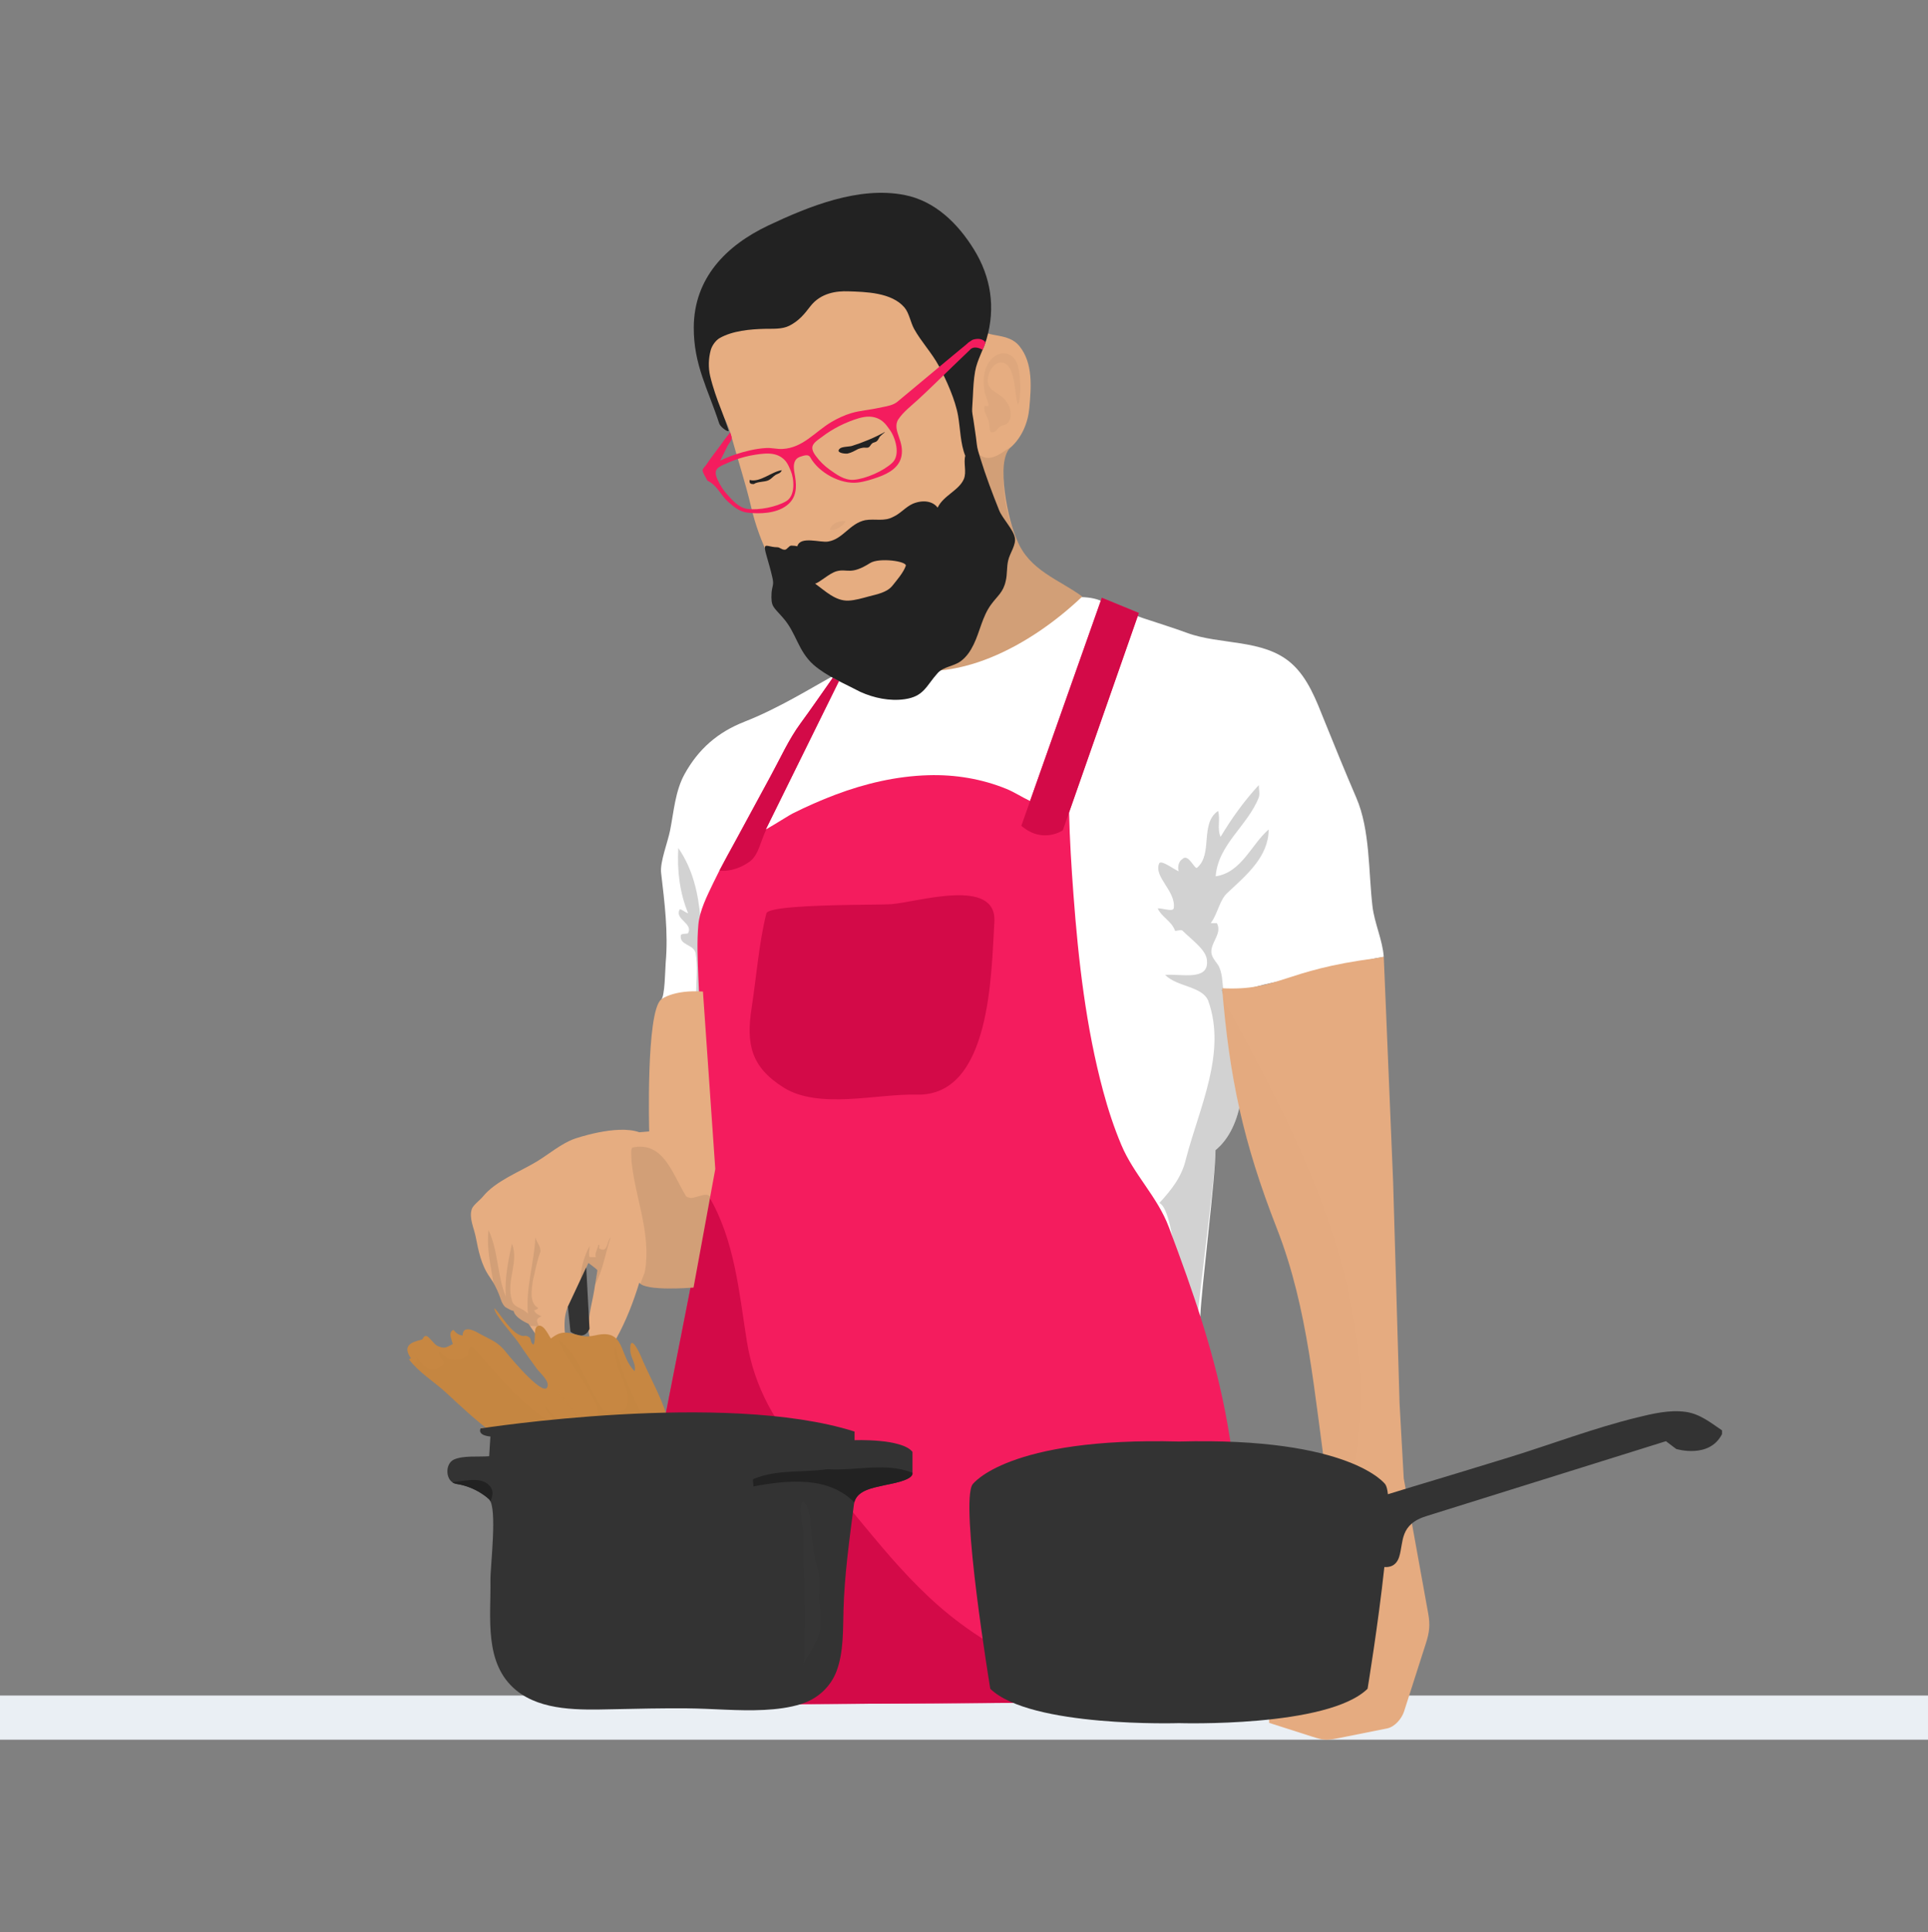 <svg width="500" height="501" viewBox="0 0 500 501" fill="none" xmlns="http://www.w3.org/2000/svg">
<rect x="0" y="0" width="500" height="501" fill="#808080" stroke="none"/>
<path d="M500 439.68H0V451.133H500V439.68Z" fill="#EAEFF4"/>
<path fill-rule="evenodd" clip-rule="evenodd" d="M193.043 187.163C201.809 183.732 209.926 178.672 218.252 174.021C218.252 174.021 273.062 149.266 285.85 155.974C292.578 159.501 300.685 161.464 307.808 164.106C316.419 167.298 327.563 165.63 334.816 171.943C339.221 175.775 341.384 181.724 343.507 186.988C346.194 193.657 348.907 200.29 351.749 206.894C355.355 215.275 354.871 226.004 355.93 235C356.449 239.421 358.547 243.742 358.857 248.117C353.052 249.071 347.303 250.83 341.589 252.193C337.508 253.167 333.407 254.141 329.301 254.98C325.75 255.71 320.415 257.732 316.854 256.664C318.262 261.249 319.621 265.85 321 270.445C323.517 278.837 322.533 292.318 315.225 298.247C315.26 304.92 311.499 334.671 311.289 341.354C290.7 331.948 273.432 299.541 252.843 290.14C233.402 281.264 213.957 272.388 194.516 263.512C190.445 261.654 186.374 259.796 182.308 257.937C182.308 257.937 175.915 256.339 171.444 259.216C172.448 258.572 172.503 251.139 172.638 249.601C173.332 241.834 172.348 234.006 171.444 226.294C171.15 223.477 173.167 218.412 173.782 215.325C174.751 210.48 175.091 205.19 177.513 200.78C181.125 194.211 186.175 189.855 193.048 187.168L193.043 187.163Z" fill="white"/>
<path opacity="0.2" fill-rule="evenodd" clip-rule="evenodd" d="M314.3 247.702C313.341 244.825 317.177 242.267 315.579 239.39H313.981C315.899 236.833 316.218 233.316 318.456 231.398C323.251 226.922 329.006 222.127 329.006 215.099C324.53 218.935 321.973 226.283 315.264 227.242C315.904 218.931 323.576 214.14 326.448 206.788C326.768 205.829 326.448 204.55 326.448 203.591C322.612 207.747 319.415 212.222 316.538 217.012C315.579 214.775 316.538 212.537 315.899 210.299C311.103 213.496 314.62 221.483 310.464 225C309.825 225.639 308.226 221.163 306.628 222.762C305.669 223.401 305.349 224.68 305.669 225.959C303.751 225 300.874 222.762 300.554 224.04C299.275 227.557 305.029 231.073 304.39 235.544C304.07 236.503 301.833 235.544 300.234 235.544C301.193 237.782 303.751 238.741 304.71 241.298C304.71 241.618 305.989 240.979 306.628 241.298C309.185 243.856 313.022 246.413 313.022 249.29C313.341 254.405 306.308 252.487 302.158 252.807C305.354 256.004 311.748 255.684 313.341 259.52C318.136 272.942 311.103 287.007 307.587 300.429C306.478 305.314 303.671 308.656 300.664 311.958C305.314 314.08 305.509 344.2 310.16 346.328C310.369 339.645 315.259 304.905 315.224 298.231C322.532 292.302 323.516 278.821 320.999 270.429C319.62 265.834 318.261 261.233 316.853 256.648C316.988 256.688 317.133 256.718 317.277 256.748C316.923 254.705 317.092 252.292 315.899 250.249C315.259 249.29 314.62 248.651 314.3 247.692V247.702Z" fill="#222222"/>
<path opacity="0.2" fill-rule="evenodd" clip-rule="evenodd" d="M178.467 236.833C177.508 236.513 176.549 235.554 176.229 235.874C174.95 238.431 179.745 239.39 178.467 241.947C178.467 242.267 176.549 241.948 176.549 242.587C176.229 245.144 179.746 244.825 180.385 247.062C180.989 250.684 180.58 254.18 180.51 257.627C181.604 257.757 182.298 257.931 182.298 257.931L182.558 258.051C181.439 244.91 183.502 230.903 175.904 219.899C175.585 225.654 176.224 231.403 178.462 236.838L178.467 236.833Z" fill="#222222"/>
<path fill-rule="evenodd" clip-rule="evenodd" d="M320.729 384.524C319.99 379.414 319.211 374.315 318.317 369.23C315.195 351.447 309.451 335.039 303.117 318.201C300.15 310.308 294.066 304.649 290.805 296.907C288.896 292.381 287.368 287.706 286.094 282.971C281.624 266.367 279.656 249.03 278.382 231.917C277.857 224.859 277.413 217.746 277.248 210.668L295.33 158.955L285.74 155.014L267.128 207.711C265.08 206.742 263.052 205.413 261.044 204.589C254.606 201.957 247.683 200.823 240.74 201.028C232.478 201.267 224.346 203.176 216.629 206.088C212.823 207.526 209.091 209.18 205.455 211.003C204.756 211.352 201.284 213.565 198.587 215.114L217.563 176.622L215.969 175.773C213.182 179.709 210.46 183.705 207.603 187.591C204.531 191.767 202.343 196.702 199.86 201.237C196.853 206.742 193.901 212.281 190.889 217.786C188.866 221.487 186.788 225.169 184.97 228.98C183.402 232.266 181.459 236.043 181.119 239.714C180.704 244.215 180.929 248.755 181.099 253.26C181.783 271.282 183.437 289.244 184.316 307.256L172.383 367.981L159.811 442.182L324.011 441.223C325.55 441.223 321.209 387.956 320.715 384.524H320.729Z" fill="#F41C5E"/>
<path fill-rule="evenodd" clip-rule="evenodd" d="M285.749 155.014L295.34 158.955L275.629 215.313C275.629 215.313 270.41 218.935 264.87 214.14L285.749 155.014Z" fill="#D30A48"/>
<path fill-rule="evenodd" clip-rule="evenodd" d="M205.615 235.26C214.416 234.515 228.816 234.65 231.159 234.465C237.977 233.936 258.607 227.343 257.872 239.101C257.058 252.098 257.103 284.38 237.713 283.856C227.523 283.581 212.343 287.777 203.187 282.003C194.721 276.668 193.492 270.684 194.91 261.474C196.189 253.162 196.828 244.536 198.746 236.863C198.941 236.089 201.734 235.589 205.61 235.26H205.615Z" fill="#D30A48"/>
<path fill-rule="evenodd" clip-rule="evenodd" d="M194.445 223.411C196.778 221.663 197.252 218.061 198.766 215.014C198.706 215.049 198.651 215.084 198.591 215.114L217.567 176.623L215.974 175.773C213.187 179.71 210.464 183.706 207.607 187.592C204.535 191.768 202.347 196.702 199.865 201.238C196.858 206.742 193.906 212.282 190.894 217.786C189.445 220.439 187.967 223.081 186.578 225.768C189.515 226.083 192.382 224.889 194.44 223.416L194.445 223.411Z" fill="#D30A48"/>
<path fill-rule="evenodd" clip-rule="evenodd" d="M228.661 401.097C222.272 393.62 216.223 385.793 209.5 378.57C201.328 369.784 195.609 359.794 193.696 347.871C191.643 335.044 190.549 321.527 183.76 310.108L172.387 367.981L159.814 442.181C171.093 442.116 182.372 442.051 193.651 441.987C214.87 441.862 236.088 441.752 257.307 441.612C271.568 441.522 285.838 441.307 300.099 441.372C280.903 437.931 265.079 432.776 249.265 421.128C241.443 415.368 234.884 408.4 228.651 401.097H228.661Z" fill="#D30A48"/>
<path fill-rule="evenodd" clip-rule="evenodd" d="M186.758 106.444C187.946 108.557 188.98 110.67 189.57 112.802C191.243 118.901 193.336 125.215 194.77 131.364C199.13 150.12 212.237 166.139 230.459 172.393C247.377 178.202 267.212 167.518 280.664 154.696C274.59 150.22 266.923 147.982 263.726 139.995C261.488 135.2 258.106 119.551 262.057 116.064C264.994 113.477 266.608 109.606 266.943 105.789C267.417 100.45 267.967 94.206 264.36 89.74C262.972 88.017 261.013 87.458 258.925 87.058C257.057 86.698 254.575 86.474 253.681 84.496C250.804 78.102 251.258 65.534 245.824 61.059C233.041 50.514 211.947 59.141 201.078 67.448C194.715 72.313 192.202 73.447 187.762 80.34C182.472 88.546 182.582 99.016 186.758 106.449V106.444Z" fill="#E6AD81"/>
<g opacity="0.2">
<path opacity="0.2" fill-rule="evenodd" clip-rule="evenodd" d="M218.951 135.094C217.457 135.094 215.649 135.733 215.225 137.332C216.289 137.971 219.485 135.948 219.165 134.989" fill="#222222"/>
</g>
<g opacity="0.2">
<path opacity="0.2" fill-rule="evenodd" clip-rule="evenodd" d="M256.308 105.368C255.989 105.264 255.669 105.263 255.349 105.263C254.925 106.647 256.094 107.926 256.413 109.309C256.838 110.693 256.198 112.716 257.907 111.972C258.441 111.652 258.866 110.908 259.4 110.588C260.359 110.054 260.784 110.373 261.533 109.414C262.597 107.921 262.068 105.683 261.109 104.299C259.295 101.317 255.035 101.742 256.423 97.057C256.848 95.563 258.341 93.65 260.154 94.075C262.177 94.609 262.712 97.591 263.032 99.294C263.351 101.213 263.456 103.236 263.991 105.049C264.95 102.596 264.63 97.806 264.096 95.353C263.671 93.115 261.963 91.198 259.41 91.732C256.748 92.476 255.364 95.249 255.149 97.806C255.045 99.085 255.15 100.468 255.364 101.747C255.579 102.921 256.428 104.2 256.323 105.368" fill="#222222"/>
</g>
<path opacity="0.1" fill-rule="evenodd" clip-rule="evenodd" d="M263.721 139.995C261.069 134.305 259.73 126.748 260.384 120.529C260.569 118.761 260.864 117.118 262.278 115.839C260.654 116.753 259.026 118.211 257.178 118.636C255.674 118.981 254.615 118.471 253.487 117.522C253.067 117.172 251.044 115.115 251.553 116.873C253.247 122.732 253.357 131.803 254.216 138.391C254.536 141.908 254.216 145.424 253.257 148.941C250.499 157.492 246.074 165.329 243.477 173.886C256.848 172.757 270.554 164.33 280.664 154.69C274.59 150.214 266.923 147.977 263.726 139.99L263.721 139.995Z" fill="#222222"/>
<path fill-rule="evenodd" clip-rule="evenodd" d="M194.445 124.41C194.205 125.449 194.765 125.529 195.484 125.529C196.523 124.81 198.361 125.05 199.4 124.49C200.039 124.17 200.519 123.531 201.158 123.131C201.878 122.732 202.357 122.812 202.757 121.933C200.199 122.252 197.162 125.129 194.525 124.49" fill="#222222"/>
<path fill-rule="evenodd" clip-rule="evenodd" d="M229.446 112.027C226.888 113.466 223.771 114.745 220.974 115.624C220.255 115.864 218.337 115.784 217.777 116.343C216.658 117.382 218.896 117.702 219.775 117.622C220.894 117.382 221.614 116.903 222.573 116.423C222.732 116.343 223.612 116.103 223.771 116.103C224.091 116.023 224.89 116.183 225.21 116.023C225.689 115.784 225.769 115.304 226.169 114.985C226.568 114.665 227.048 114.745 227.448 114.345C227.687 114.185 228.007 113.466 228.167 113.226C228.566 112.827 229.046 112.427 229.446 112.107" fill="#222222"/>
<path fill-rule="evenodd" clip-rule="evenodd" d="M263.162 139.355C262.737 137.222 259.965 134.455 259.111 132.322C257.333 127.877 255.625 123.361 254.221 118.781C253.856 117.597 253.437 116.373 253.312 115.134C253.092 113.001 252.723 110.898 252.428 108.771C252.298 107.837 252.058 106.953 252.113 106.008C252.173 104.92 252.248 103.836 252.303 102.747C252.403 100.584 252.503 98.416 252.887 96.283C253.422 93.311 255.015 90.779 255.854 87.906C258.212 79.829 257.018 71.883 252.603 64.725C248.462 58.007 242.533 52.117 234.576 50.564C222.732 48.251 209.81 53.481 199.276 58.461C188.267 63.671 179.97 72.157 179.92 84.915C179.88 94.615 183.602 100.844 186.564 109.954C187.148 111.073 189.181 112.332 188.941 111.573C188.482 110.114 187.812 108.221 187.043 106.278C185.934 103.476 184.86 100.439 184.166 97.487C183.661 95.349 183.731 92.942 184.326 90.774C184.635 89.645 185.59 88.271 186.619 87.682C189.96 85.769 194.571 85.364 198.347 85.274C200.425 85.224 202.807 85.434 204.72 84.46C207.188 83.206 208.592 81.468 210.11 79.48C212.882 75.859 217.108 75.459 219.9 75.544C224.521 75.689 231.219 75.829 234.546 79.72C235.784 81.168 236.139 83.636 237.073 85.314C238.936 88.666 241.629 91.468 243.452 94.85C245.43 98.521 247.757 103.721 248.467 107.822C249.026 111.043 249.076 115.129 250.33 118.196C249.82 120.054 250.735 122.367 249.96 124.225C248.687 127.197 244.67 128.476 243.162 131.643C241.863 129.88 239.256 129.585 236.748 130.619C234.83 131.473 233.552 133.176 231.634 134.03C229.291 135.309 226.948 134.455 224.391 134.885C220.34 135.739 218.637 139.785 214.8 140.424C212.852 140.814 207.523 138.891 206.788 141.653C206.314 141.548 205.794 141.488 205.215 141.488C204.576 141.488 204.151 142.552 203.512 142.552C202.657 142.552 202.233 141.912 201.594 141.912C199.701 141.912 198.542 141.078 198.387 141.868C198.317 142.207 198.437 142.847 198.756 143.98C199.301 145.904 199.88 147.842 200.315 149.795C200.739 151.713 200.315 151.713 200.1 153.631C199.885 157.467 200.525 157.252 203.082 160.234C206.494 164.07 206.918 168.756 210.964 172.377C214.371 175.359 219.061 177.277 223.107 179.41C226.624 181.009 230.759 181.868 234.606 181.318C239.631 180.604 240.16 177.887 243.162 174.555C244.7 172.852 247.278 172.817 249.091 171.503C250.659 170.369 251.683 168.816 252.518 167.092C254.146 163.721 254.75 159.895 256.988 156.818C258.691 154.475 260.185 153.621 260.824 150.639C261.249 148.936 261.039 147.017 261.464 145.314C261.888 143.396 263.597 141.268 263.167 139.35L263.162 139.355ZM211.374 151.343C212.533 151.113 215.04 148.656 216.968 148.131C219.77 147.367 220.52 149.255 225.65 146.013C228.012 144.525 235.33 145.544 234.9 146.743C234.261 148.516 232.638 150.374 231.439 151.878C230.025 153.651 227.428 154.1 225.365 154.65C223.647 155.109 221.823 155.669 220.035 155.749C216.644 155.894 213.946 153.186 211.379 151.343H211.374Z" fill="#222222"/>
<path fill-rule="evenodd" clip-rule="evenodd" d="M251.852 88.351C251.777 88.401 251.707 88.451 251.642 88.491C251.472 88.596 251.308 88.706 251.148 88.826C250.938 88.986 250.758 89.176 250.558 89.35C250.039 89.815 249.475 90.23 248.945 90.684C248.381 91.168 247.796 91.628 247.232 92.103C246.772 92.492 246.303 92.872 245.843 93.257C245.628 93.436 245.409 93.611 245.199 93.791L245.184 93.806C241.033 97.262 236.892 100.729 232.731 104.176C232.472 104.39 232.187 104.57 231.882 104.72C230.634 105.339 229.075 105.494 227.771 105.794C225.479 106.313 223.066 106.453 220.813 107.118C219.03 107.642 217.237 108.481 215.638 109.42C211.323 111.968 208.286 116.139 202.916 116.423C201.552 116.498 200.114 116.094 198.71 116.174C197.292 116.254 195.888 116.473 194.505 116.783C191.857 117.377 189.215 118.267 186.777 119.46C187.432 118.172 188.071 116.873 188.715 115.574C188.95 115.1 189.689 114.286 189.754 113.761C189.779 113.566 189.749 113.281 189.669 113.047C189.559 112.722 189.44 112.372 189.36 112.093C188.96 112.712 188.291 113.431 187.871 114.036C186.363 116.203 184.654 118.256 183.206 120.454C182.996 120.774 182.262 121.543 182.222 121.853C182.137 122.547 183.176 123.961 183.456 124.64C185.998 125.824 186.812 128.306 188.82 130.115C190.324 131.463 191.837 132.707 193.89 132.942C197.107 133.311 201.198 133.152 203.905 131.169C206.537 129.241 206.672 126.523 206.193 123.541C205.983 122.258 205.533 120.509 206.313 119.326C206.642 118.821 207.132 118.556 207.696 118.381C208.46 118.147 209.649 117.712 210.119 118.571C212.302 122.562 217.976 125.664 222.472 125.125C224.25 124.91 226.163 124.301 227.846 123.696C230.499 122.747 233.271 121.179 233.8 118.187C234.1 116.468 233.7 114.955 233.136 113.346C232.616 111.868 232.022 110.165 232.981 108.726C234.275 106.778 236.477 105.115 238.196 103.526C241.158 100.789 244.035 97.947 246.932 95.145C248.556 93.571 250.194 92.013 251.822 90.449C253.101 89.57 254.819 90.724 254.819 90.724L255.279 89.69L255.573 88.781C255.184 88.231 254.579 87.947 253.92 87.892C253.411 87.847 252.811 87.932 252.322 88.087C252.167 88.137 252.007 88.242 251.857 88.347L251.852 88.351ZM203.925 129.95C201.368 131.468 196.787 132.372 193.83 131.973C191.607 131.643 190.034 129.845 188.615 128.261C187.577 127.108 186.732 125.799 186.098 124.385C185.848 123.831 185.583 123.177 185.613 122.547C185.613 122.452 185.628 122.352 185.648 122.257C185.773 121.643 186.248 121.243 186.767 120.944C187.362 120.599 188.011 120.364 188.635 120.075C190.094 119.4 191.602 118.886 193.156 118.471C194.035 118.237 194.924 118.062 195.823 117.922C197.441 117.672 199.29 117.417 200.903 117.822C202.072 118.112 203.146 118.776 203.87 119.745C204.4 120.454 204.729 121.278 205.074 122.088C205.953 124.166 206.328 128.506 203.93 129.945L203.925 129.95ZM231.428 119.985C229.12 122.158 224.569 124.156 221.408 124.42C219.025 124.59 216.972 123.077 215.129 121.758C213.785 120.794 212.601 119.63 211.617 118.297C211.228 117.772 210.803 117.158 210.688 116.493C210.673 116.394 210.658 116.289 210.658 116.184C210.648 115.514 211.048 114.985 211.518 114.555C212.057 114.061 212.676 113.666 213.261 113.222C214.619 112.183 216.073 111.298 217.586 110.509C218.446 110.065 219.33 109.675 220.229 109.32C221.852 108.686 223.71 107.997 225.484 108.042C226.767 108.077 228.036 108.516 229.01 109.366C229.724 109.985 230.259 110.764 230.803 111.528C232.197 113.491 233.585 117.927 231.428 119.98V119.985Z" fill="#F41C5E"/>
<path fill-rule="evenodd" clip-rule="evenodd" d="M182.303 257.127L185.5 303.151L179.856 333.885C179.856 333.885 167.283 334.949 165.795 332.606C164.211 337.751 162.428 342.382 159.831 347.097C158.277 349.914 153.762 349.824 152.913 346.727C151.934 343.151 153.497 338.346 154.077 334.739C154.077 334.739 154.926 329.444 154.931 329.414C154.961 329.21 152.828 327.691 152.588 327.496C150.89 331.118 149.276 334.799 147.488 338.38C145.445 342.466 146.824 347.401 147.263 351.787C147.263 351.787 148.327 355.199 144.067 353.49L137.034 343.261C137.034 343.261 133.412 341.772 133.197 339.854C133.237 340.229 131.109 339.01 131.004 338.91C130.1 338.026 129.876 336.847 129.431 335.723C128.762 334.045 128.032 332.621 127.018 331.183C124.741 327.951 124.092 324.359 123.347 320.638C122.893 318.39 121.574 315.783 122.368 313.49C122.708 312.511 124.526 311.168 125.2 310.328C128.522 306.228 134.776 303.89 139.231 301.193C142.248 299.364 145.625 296.497 148.967 295.319C148.967 295.319 159.836 291.482 165.8 293.615L168.357 293.401C168.357 293.401 167.503 262.506 171.444 259.205C171.444 259.205 174.536 256.592 182.308 257.127H182.303Z" fill="#E6AD81"/>
<path fill-rule="evenodd" clip-rule="evenodd" d="M147.947 345.338C147.947 345.338 151.429 348.006 152.882 344.594L152.028 328.675L147.268 338.835L147.947 345.343V345.338Z" fill="#333333"/>
<path opacity="0.1" fill-rule="evenodd" clip-rule="evenodd" d="M155.455 323.766C155.135 323.446 155.774 322.807 155.135 322.807C155.135 323.766 154.176 324.725 154.496 326.004H152.897C152.578 325.045 152.897 324.085 152.897 323.126C151.409 325.889 150.635 328.936 150.465 332.077C151.169 330.549 151.863 329.016 152.578 327.497C152.817 327.692 154.955 329.21 154.92 329.415C154.92 329.435 154.576 331.568 154.326 333.126C156.374 329.445 157.043 324.755 158.327 320.889C157.368 321.848 157.688 325.045 155.45 323.766H155.455Z" fill="#222222"/>
<path opacity="0.1" fill-rule="evenodd" clip-rule="evenodd" d="M179.425 310.664C178.785 310.664 177.826 310.344 177.826 310.024C174.31 304.27 172.072 295.963 164.085 297.562C163.446 297.882 163.765 299.799 163.765 301.078C164.724 310.669 168.88 319.615 167.282 329.525C167.062 330.629 166.383 331.728 166.093 332.936C168.496 334.855 179.854 333.891 179.854 333.891L184.19 310.284C183.186 309.255 181.717 310.204 179.43 310.664H179.425Z" fill="#222222"/>
<path opacity="0.1" fill-rule="evenodd" clip-rule="evenodd" d="M139.796 343.901C139.157 342.622 138.837 341.983 140.435 341.344C139.796 341.024 138.837 340.704 138.517 339.745C139.156 339.745 139.796 339.106 139.476 339.106C137.239 337.827 137.878 334.311 138.198 332.073C138.837 329.515 139.157 327.278 140.116 324.72C140.435 323.441 139.157 322.163 138.837 320.884C138.517 327.597 136.28 333.986 136.919 340.699C135.64 339.101 133.083 339.101 132.763 337.183C131.164 332.068 134.681 327.273 132.763 322.482C131.804 326.958 130.845 331.433 131.165 336.224C128.927 330.789 129.247 324.4 126.689 318.966C126.14 323.636 127.244 328.077 127.968 332.682C128.517 333.636 128.982 334.62 129.421 335.714C129.871 336.838 130.091 338.017 130.995 338.901C131.1 339.001 133.227 340.22 133.187 339.845C133.402 341.763 137.024 343.252 137.024 343.252L137.473 343.906C138.252 343.696 139.107 344.121 139.791 343.891L139.796 343.901Z" fill="#222222"/>
<path fill-rule="evenodd" clip-rule="evenodd" d="M358.862 248.11L361.289 306.477L362.957 363.894L364.041 383.35L370.39 418.425C370.929 421.397 370.69 423.325 369.786 426.142L364.126 443.799C363.522 445.688 361.714 447.815 359.696 448.22L347.413 450.673C343.941 451.367 343.357 451.322 340.145 450.293L329.136 446.767L328.996 434.709L337.383 429.789C336.179 407.206 334.511 403.6 344.091 383.874C340.79 361.567 339.351 339.539 331.134 318.55C322.373 296.162 318.816 279.354 316.943 256.272C331.534 256.991 332.842 251.547 356.684 248.515" fill="#E5AB80"/>
<g opacity="0.05">
<path opacity="0.05" fill-rule="evenodd" clip-rule="evenodd" d="M344.086 383.865C340.779 361.557 339.346 339.529 331.134 318.535C322.398 296.227 318.841 279.459 316.963 256.507C317.213 257.791 317.527 259.074 317.972 260.358C334.73 290.788 350.39 321.227 352.982 356.197C354.391 383.52 342.667 409.904 346.274 438.3C341.194 438.36 336.718 434.489 331.409 433.28L337.378 429.779C336.179 407.196 334.51 403.59 344.086 383.869" fill="#222222"/>
</g>
<path d="M252.242 384.905C252.242 384.905 261.159 372.612 305.749 373.816C350.339 372.612 359.256 384.905 359.256 384.905C359.585 385.374 359.805 386.263 359.94 387.482C361.753 386.918 363.571 386.363 365.384 385.814C374.106 383.171 382.837 380.554 391.543 377.862C402.457 374.485 413.361 370.324 424.45 367.602C428.536 366.598 432.957 365.529 437.188 366.128C440.839 366.648 443.616 368.911 446.583 370.919V371.883C443.291 378.391 434.69 375.739 434.69 375.739L432.038 373.726L370.095 393.092C362.862 395.259 364.071 399.84 362.862 403.696C362.093 406.154 360.255 406.458 359.016 406.353C357.437 421.114 354.665 437.922 354.665 437.922C344.3 448.047 305.739 446.838 305.739 446.838C305.739 446.838 267.177 448.042 256.813 437.922C256.813 437.922 248.861 389.72 252.232 384.9L252.242 384.905Z" fill="#333333"/>
<path fill-rule="evenodd" clip-rule="evenodd" d="M127.493 371.389C123.017 368.032 119.341 364.515 115.35 360.839C112.313 358.122 108.637 355.884 106.079 352.527C106.239 352.367 106.399 352.368 106.559 352.208C104.321 349.011 106.559 348.052 109.276 347.413C109.756 347.413 109.756 346.294 110.555 346.454C111.194 346.454 112.633 348.691 113.432 349.011C115.19 349.81 115.67 349.49 117.428 348.531C117.108 347.253 116.149 345.494 117.588 344.855C118.227 345.654 119.027 346.294 119.986 346.294C119.986 343.576 123.022 345.015 124.301 345.814C127.498 347.572 129.096 347.892 131.334 350.769C132.613 352.367 141.724 363.232 142.043 359.241C142.203 357.962 140.125 356.044 139.326 355.085C137.568 352.687 135.969 350.449 134.371 348.052C133.412 346.613 127.658 340.22 128.297 339.261C130.375 341.658 132.453 345.334 135.01 346.294C136.289 346.773 135.969 345.974 137.248 346.773C137.887 347.253 137.408 348.212 138.367 348.691C139.006 347.572 138.367 344.855 139.166 344.056C140.765 342.777 142.203 346.134 142.843 347.093C144.441 345.974 145.4 345.335 147.638 345.654C150.835 346.294 151.314 346.933 154.351 346.294C162.343 344.375 160.425 351.568 164.581 355.564C165.06 353.646 163.462 352.048 163.462 350.13C163.302 346.294 165.06 349.171 166.019 351.249C168.097 356.364 171.294 361.798 172.893 367.068C168.737 368.826 164.261 368.986 159.791 369.465C154.036 370.265 148.287 370.904 142.693 371.543C136.139 372.183 130.71 371.384 124.476 370.105" fill="#C78742"/>
<g opacity="0.3">
<path opacity="0.3" fill-rule="evenodd" clip-rule="evenodd" d="M107.936 351.798C107.836 351.623 107.702 351.439 107.512 351.254C107.657 351.439 107.796 351.618 107.936 351.798Z" fill="#C78742"/>
</g>
<g opacity="0.3">
<path opacity="0.3" fill-rule="evenodd" clip-rule="evenodd" d="M127.494 371.389C127.089 371.084 126.695 370.785 126.305 370.48C125.696 370.365 125.081 370.24 124.457 370.115L127.494 371.394V371.389Z" fill="#C78742"/>
</g>
<g opacity="0.3">
<path opacity="0.3" fill-rule="evenodd" clip-rule="evenodd" d="M148.917 366.362C148.632 365.818 148.142 365.258 147.588 364.664C148.017 365.263 148.462 365.838 148.917 366.362Z" fill="#C78742"/>
</g>
<g opacity="0.3">
<path opacity="0.3" fill-rule="evenodd" clip-rule="evenodd" d="M147.593 364.664C146.404 363.006 145.35 361.187 144.591 359.884C144.766 361.782 146.334 363.311 147.593 364.664Z" fill="#C78742"/>
</g>
<g opacity="0.1">
<path opacity="0.1" fill-rule="evenodd" clip-rule="evenodd" d="M162.488 364.995C162.169 366.273 157.693 366.593 156.414 365.634C152.094 359.595 150.465 351.868 144.911 347.417C146.19 351.253 149.192 354.925 151.429 358.441C153.347 361.958 156.1 365.639 154.821 367.552C153.103 369.959 150.92 368.666 148.922 366.363C149.192 366.878 149.282 367.377 149.067 367.872C146.829 371.068 143.952 367.872 141.394 364.675C141.394 366.593 143.952 367.232 143.312 369.15C135.64 364.675 129.571 357.327 123.497 350.294C123.178 349.975 122.218 348.696 121.899 349.335C121.259 349.975 121.579 351.253 121.26 351.573C118.382 353.491 115.825 352.852 113.907 350.294C113.267 351.893 116.145 353.171 114.546 354.13C111.554 356.523 109.961 354.435 107.938 351.803C108.392 352.622 107.918 353.286 107.139 353.801C109.591 356.488 112.708 358.486 115.346 360.844C118.982 364.19 122.353 367.397 126.299 370.479C131.779 371.533 136.774 372.127 142.668 371.548C148.262 370.909 154.012 370.269 159.766 369.47C162.328 369.195 164.891 369.025 167.398 368.601C164.082 362.342 161.04 355.949 159.606 349.015C158.647 355.089 164.401 360.199 162.483 364.995H162.488Z" fill="#222222"/>
</g>
<path fill-rule="evenodd" clip-rule="evenodd" d="M124.616 370.429C124.616 370.429 187.898 360.519 221.619 371.228V373.466C221.619 373.466 233.922 372.986 236.639 376.503V382.097C236.639 383.95 230.595 384.849 229.367 385.144C226.504 385.828 221.929 386.413 221.459 390.089C220.296 399.21 218.997 408.336 218.747 417.537C218.607 422.687 218.792 428.401 216.969 433.301C215.415 437.472 212.004 440.539 207.798 441.872C204.736 442.841 201.375 443.246 198.178 443.406C191.524 443.741 184.871 443.066 178.223 443.006C171.699 442.946 165.176 443.106 158.652 443.241C150.56 443.411 140.515 443.75 133.887 438.336C125.415 431.413 127.344 419.435 127.189 409.759C127.134 406.333 129.047 391.013 126.854 388.81C126.854 388.81 123.662 385.619 118.392 384.814C115.47 384.37 115.266 379.625 117.688 378.506C120.131 377.377 124.147 377.851 126.859 377.622L127.179 372.507C127.179 372.507 123.822 372.347 124.621 370.429H124.616Z" fill="#333333"/>
<path opacity="0.4" fill-rule="evenodd" clip-rule="evenodd" d="M214.266 380.979C214.341 380.984 214.41 380.988 214.485 380.993C214.52 380.993 214.55 380.984 214.585 380.979H214.266Z" fill="#666666"/>
<path fill-rule="evenodd" clip-rule="evenodd" d="M127.333 385.769C125.425 382.767 120.949 383.961 117.298 384.37C117.608 384.59 117.972 384.745 118.392 384.81C123.661 385.609 126.853 388.806 126.853 388.806C126.978 388.931 127.093 389.106 127.193 389.315C127.668 388.157 128.042 387.013 127.333 385.769Z" fill="#222222"/>
<path fill-rule="evenodd" clip-rule="evenodd" d="M214.486 380.988C208.122 381.922 201.449 380.988 195.41 383.531C195.09 383.531 195.41 384.809 195.41 385.449C204.511 383.74 214.875 382.801 221.548 389.595C222.348 386.353 226.633 385.793 229.366 385.139C230.594 384.844 236.638 383.945 236.638 382.092V381.917C229.645 379.105 221.823 381.492 214.486 380.988Z" fill="#222222"/>
<g opacity="0.1">
<path opacity="0.1" fill-rule="evenodd" clip-rule="evenodd" d="M208.151 389.415C208.176 389.38 208.206 389.35 208.236 389.32C210.129 390.799 210.135 394.845 210.374 396.963C210.754 400.294 211.014 403.656 212.053 406.863C212.977 409.71 212.202 412.872 212.502 415.809C212.817 418.911 213.261 421.778 212.023 424.755C211.064 427.312 209.305 429.39 208.186 431.948C208.836 430.459 208.546 427.802 208.626 426.178C208.721 424.29 208.766 422.397 208.781 420.504C208.811 416.184 208.671 411.868 208.501 407.552C208.371 404.245 208.451 400.934 208.351 397.627C208.296 395.799 206.963 390.924 208.147 389.405L208.151 389.415Z" fill="white"/>
</g>
</svg>
